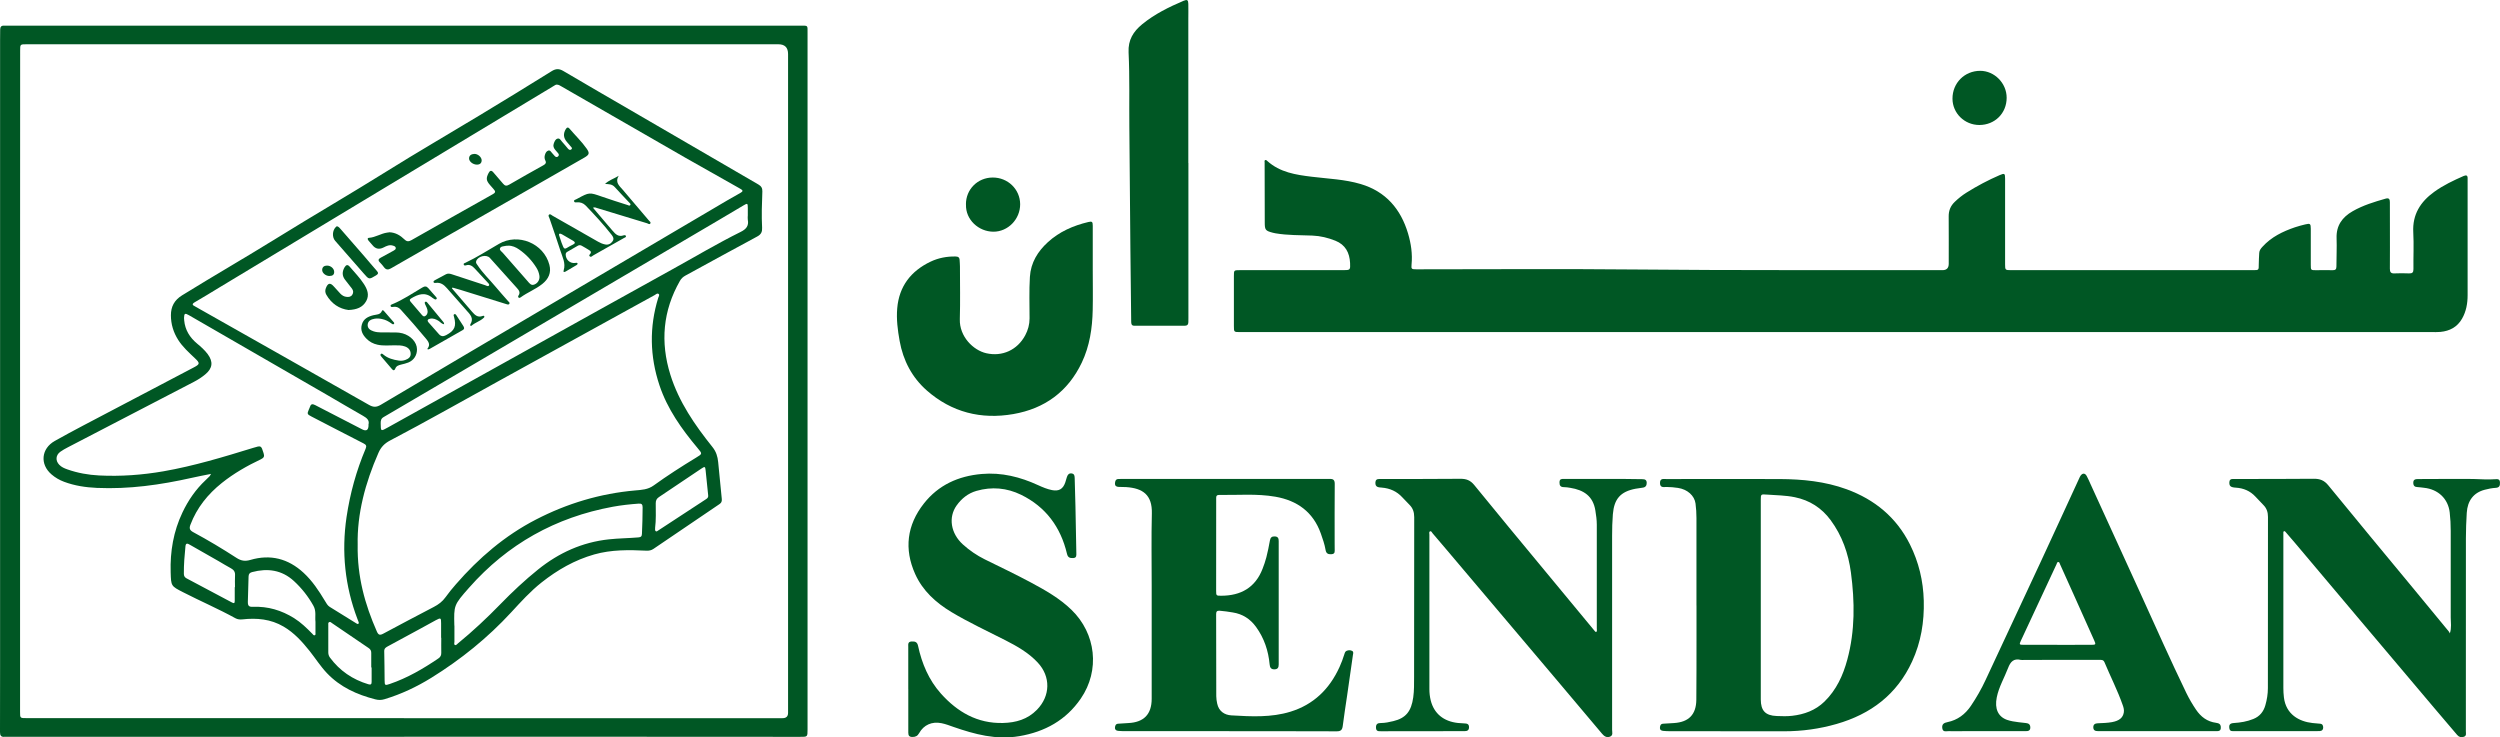 <?xml version="1.0" encoding="UTF-8"?>
<svg id="Layer_2" data-name="Layer 2" xmlns="http://www.w3.org/2000/svg" viewBox="0 0 593 174.9">
  <defs>
    <style>
      .cls-1 {
        fill: #005724;
      }
    </style>
  </defs>
  <g id="Layer_1-2" data-name="Layer 1">
    <g>
      <path class="cls-1" d="m436.16,78.77c-47.34,0-94.68,0-142.03,0-1.44,0-1.45,0-1.45-1.45,0-3.94,0-7.87,0-11.81,0-1.41,0-1.43,1.39-1.43,8.19,0,16.37,0,24.56,0,1.63,0,1.69-.05,1.61-1.69-.12-2.44-1.1-4.33-3.48-5.29-1.75-.7-3.55-1.14-5.45-1.22-2.93-.12-5.87-.04-8.77-.54-.21-.04-.43-.09-.64-.14-1.75-.46-1.9-.67-1.9-2.43,0-4.75-.02-9.5-.03-14.25,0-.18-.09-.4.09-.52.24-.16.41.07.56.2,2.99,2.69,6.74,3.26,10.51,3.72,3.9.48,7.86.61,11.65,1.74,5.94,1.77,9.48,5.92,11.21,11.72.71,2.4,1.08,4.87.83,7.4-.1,1.03.01,1.1,1.17,1.1,17.25,0,34.5-.13,51.75.04,24.34.24,48.68.11,73.02.16q1.48,0,1.48-1.51c0-3.75.02-7.5-.01-11.25-.01-1.37.44-2.48,1.43-3.43.86-.83,1.78-1.57,2.79-2.2,2.52-1.58,5.14-2.97,7.87-4.15,1.16-.5,1.29-.41,1.29.82,0,6.78,0,13.56,0,20.34,0,1.33.05,1.38,1.35,1.38,19.16,0,38.31,0,57.47,0,1.38,0,1.35,0,1.35-1.38,0-.9.07-1.81.11-2.71.03-.6.38-1.04.77-1.46,2.1-2.32,4.81-3.63,7.71-4.62.8-.27,1.62-.48,2.43-.68,1.17-.29,1.32-.17,1.32,1.02,0,2.84,0,5.69,0,8.53,0,1.33,0,1.32,1.33,1.31,1.28-.01,2.56-.04,3.84,0,.63.02.91-.19.91-.84,0-2.25.12-4.5.04-6.75-.11-2.99,1.35-4.99,3.8-6.39,2.46-1.41,5.15-2.23,7.86-3,.85-.24.98.24.98.89,0,1.94.01,3.87.01,5.81,0,3.31.02,6.62-.01,9.94,0,.8.24,1.14,1.08,1.1,1.15-.05,2.31-.05,3.47,0,.77.03,1.05-.23,1.04-1.02-.04-2.91.12-5.82-.04-8.72-.23-4.23,1.7-7.24,4.96-9.6,2.16-1.56,4.56-2.7,7-3.77.64-.28.96-.12.93.6,0,.16,0,.31,0,.47,0,9.06,0,18.12,0,27.19,0,1.96-.33,3.86-1.32,5.59-1.13,1.98-2.92,2.93-5.13,3.14-.71.07-1.44.04-2.15.04-46.84,0-93.68,0-140.53,0Z"/>
      <path class="cls-1" d="m95.89,174.77c-31.4,0-62.81,0-94.21,0-.19,0-.38-.02-.56,0-.88.1-1.13-.32-1.12-1.15.03-5.16.02-10.31.02-15.47,0-49.56,0-99.11,0-148.67,0-.81.01-1.62.02-2.44,0-.64.25-1.01.95-.95.28.02.56,0,.84,0,62.65,0,125.3,0,187.95,0,1.94,0,1.77-.18,1.77,1.76,0,55.06,0,110.11,0,165.17,0,1.8,0,1.76-1.82,1.76-12.84-.02-25.68-.02-38.53-.02-18.44,0-36.87,0-55.31,0h0Zm-.07-4.42c29.93,0,59.87,0,89.8,0q1.31,0,1.31-1.26c0-52.09,0-104.18,0-156.27q0-2.32-2.31-2.32c-59.43,0-118.86,0-178.29,0-1.55,0-1.55,0-1.55,1.5,0,23.78-.02,47.56-.02,71.34,0,28.5,0,56.99,0,85.49,0,1.51-.01,1.51,1.55,1.51,29.84,0,59.68,0,89.52,0Z"/>
      <path class="cls-1" d="m402.4,143.6c0-6.9,0-13.81,0-20.71,0-1.16-.07-2.31-.22-3.45-.25-1.88-1.93-3.38-4.18-3.71-.9-.13-1.79-.22-2.7-.22-.66,0-1.54.25-1.55-.93-.01-1.18.83-.95,1.52-.95,8.97,0,17.93-.04,26.9,0,5.39.03,10.73.55,15.85,2.42,6.67,2.44,11.82,6.68,15.02,13.09,2.09,4.19,3.16,8.65,3.28,13.35.13,5.01-.66,9.83-2.76,14.4-3.6,7.83-9.79,12.5-17.94,14.84-4.05,1.16-8.17,1.73-12.38,1.73-9.06-.02-18.12-.01-27.18-.02-.5,0-1-.02-1.5-.07-.47-.04-.85-.19-.82-.79.03-.54.2-.89.81-.92.84-.03,1.68-.09,2.52-.15,3.49-.22,5.26-2.01,5.3-5.5.05-4.65.03-9.31.04-13.96,0-2.81,0-5.62,0-8.43h0Zm15.26-1.31h0c0,7.87,0,15.74,0,23.62,0,2.67,1.1,3.83,3.78,3.93,1.22.05,2.45.09,3.65-.05,2.88-.33,5.53-1.29,7.66-3.36,2.84-2.77,4.43-6.23,5.44-10,1.84-6.81,1.77-13.72.85-20.63-.6-4.5-2.08-8.74-4.83-12.45-2.13-2.88-4.97-4.69-8.48-5.41-2.18-.45-4.4-.46-6.61-.62-1.42-.1-1.46-.13-1.46,1.25,0,7.9,0,15.81,0,23.71Z"/>
      <path class="cls-1" d="m291.57,173.43c-8.25,0-16.5,0-24.75,0-.53,0-1.06-.02-1.59-.07-.45-.04-.79-.26-.76-.77.03-.51.2-.91.82-.93.78-.03,1.56-.11,2.34-.15,3.69-.17,5.55-2.08,5.55-5.76,0-8.94,0-17.87,0-26.81,0-5.72-.1-11.44.04-17.15.11-4.39-2.12-5.98-6.08-6.25-.62-.04-1.25-.02-1.87-.05-.51-.03-.84-.3-.8-.84.04-.51.15-1.02.84-1.03.19,0,.37-.01.56-.01,16.37,0,32.75,0,49.12,0,.16,0,.31,0,.47,0,.83-.04,1.15.31,1.14,1.17-.04,4.62-.02,9.25-.02,13.87,0,.5.03,1,.01,1.5-.02.56.19,1.24-.75,1.31-.81.06-1.28-.16-1.42-1.05-.22-1.33-.68-2.59-1.12-3.86-1.82-5.12-5.62-7.83-10.79-8.73-4.42-.77-8.91-.35-13.37-.42-.48,0-.68.23-.66.69,0,.12,0,.25,0,.37,0,7.22-.01,14.44-.01,21.65,0,1.19.03,1.2,1.21,1.2,4.65-.01,8.07-1.92,9.8-6.39.35-.9.67-1.82.91-2.76.33-1.3.6-2.62.83-3.94.13-.72.45-1.02,1.19-.98.78.05.9.51.9,1.14,0,9.75,0,19.5,0,29.25,0,.72-.24,1.12-1.01,1.14-.82.02-1.08-.45-1.14-1.16-.3-3.24-1.29-6.22-3.21-8.88-1.39-1.92-3.21-3.1-5.56-3.46-1.02-.16-2.03-.33-3.06-.4-.61-.05-.86.15-.86.77.01,6.5.01,13,.03,19.5,0,.59.1,1.19.22,1.76.38,1.8,1.72,2.69,3.36,2.79,4.71.27,9.45.54,14.04-.88,5.5-1.7,9.25-5.39,11.61-10.57.45-1,.84-2.02,1.16-3.07.1-.33.2-.67.57-.81.42-.16.87-.18,1.27.04.4.22.24.62.19.94-.45,3.21-.91,6.43-1.38,9.64-.35,2.41-.74,4.81-1.04,7.23-.12.91-.44,1.26-1.42,1.26-8.5-.04-17-.02-25.5-.02v-.02Z"/>
      <path class="cls-1" d="m378.66,149.89c.2-.24.1-.53.1-.8,0-8.22,0-16.44,0-24.65,0-1.13-.16-2.24-.34-3.35-.55-3.43-2.75-4.86-5.97-5.38-.49-.08-.99-.16-1.49-.16-.83,0-1.07-.41-1.05-1.18.03-.82.55-.77,1.1-.77,4.84,0,9.69,0,14.53.01,1.34,0,2.68.04,4.02.05.62,0,1.04.17,1.04.89,0,.67-.31,1.05-.99,1.13-.56.07-1.11.15-1.67.25-3.56.68-5.07,2.41-5.37,6.04-.14,1.71-.18,3.43-.18,5.15,0,15.34,0,30.68,0,46.02,0,.57.3,1.32-.55,1.61-.82.28-1.37-.16-1.86-.74-3.52-4.18-7.04-8.36-10.57-12.54-8.75-10.35-17.5-20.7-26.26-31.05-1.11-1.31-2.22-2.62-3.34-3.92-.17-.19-.28-.6-.61-.46-.29.13-.15.51-.15.77,0,9,0,18,0,27,0,3.22.01,6.44,0,9.65,0,.91.1,1.81.32,2.69.78,3.1,3.04,4.97,6.46,5.34.5.05,1,.08,1.49.1.61.02,1.13.1,1.13.9,0,.78-.46.94-1.1.94-1,0-2,0-3,0-5.59,0-11.19,0-16.78.02-.63,0-1.17.04-1.19-.88-.02-.88.44-1.07,1.16-1.07,1.01,0,1.99-.22,2.96-.45,2.96-.71,4.26-2.32,4.72-5.65.23-1.62.19-3.24.2-4.86.01-12.62,0-25.25.03-37.87,0-1.18-.31-2.13-1.13-2.94-.58-.57-1.14-1.16-1.69-1.76-1.31-1.43-2.94-2.15-4.87-2.31-.73-.06-1.58-.05-1.52-1.19.03-.57.28-.85.87-.85,6.43,0,12.87,0,19.3-.05,1.38-.01,2.35.34,3.28,1.48,5.49,6.77,11.07,13.46,16.62,20.18,3.98,4.81,7.97,9.62,11.95,14.44.1.12.18.26.39.22Z"/>
      <path class="cls-1" d="m581.1,150.25c.46-1.37.21-2.58.21-3.79,0-6.84,0-13.69,0-20.53,0-1.47-.07-2.93-.24-4.39-.38-3.24-2.73-5.49-6.11-5.84-.5-.05-.99-.14-1.49-.16-.67-.02-1.03-.27-1.04-1.01-.01-.84.55-.89,1.12-.9,1.65-.03,3.31-.03,4.96-.02,3.62.02,7.25-.09,10.87.1.81.04,1.62,0,2.43-.04.61-.04,1.14-.09,1.18.76.03.77-.13,1.24-1.04,1.29-.87.05-1.74.23-2.58.45-2.61.68-4.09,2.57-4.26,5.49-.12,1.99-.2,3.99-.2,5.99-.01,15.28,0,30.56-.01,45.84,0,.46.2,1.04-.47,1.27-.63.22-1.15.09-1.59-.43-1.84-2.17-3.69-4.32-5.52-6.49-6.09-7.2-12.18-14.41-18.26-21.62-4.87-5.78-9.74-11.56-14.61-17.34-.74-.88-1.5-1.76-2.26-2.63-.12-.13-.23-.34-.45-.23-.17.08-.13.27-.13.42,0,.19,0,.37,0,.56,0,12.06,0,24.12,0,36.18,0,.75.04,1.49.13,2.24.49,4.05,3.62,5.73,6.79,6.08.59.07,1.18.13,1.77.16.57.04.75.4.76.88.01.51-.25.83-.78.86-.25.02-.5.02-.75.02-6.5,0-13,.01-19.5,0-.52,0-1.11.12-1.23-.66-.14-.84.14-1.2,1.04-1.26,1.6-.1,3.16-.35,4.65-.96,1.52-.61,2.42-1.74,2.85-3.26.38-1.32.6-2.68.6-4.06,0-13.53,0-27.06.02-40.59,0-1.1-.28-2.02-1.04-2.8-.65-.67-1.3-1.35-1.94-2.04-1.26-1.35-2.82-2.01-4.65-2.12-1.24-.07-1.57-.38-1.53-1.29.02-.55.28-.77.83-.77,6.4,0,12.81.01,19.21-.05,1.45-.01,2.47.38,3.43,1.56,6.63,8.14,13.35,16.2,20.03,24.29,2.87,3.47,5.73,6.94,8.58,10.41.1.12.14.28.22.42Z"/>
      <path class="cls-1" d="m215.44,163.46c0-3.34,0-6.69,0-10.03,0-.58-.14-1.22.8-1.27.84-.05,1.34.13,1.53,1.06.9,4.19,2.55,8.08,5.41,11.29,3.9,4.36,8.65,7.14,14.74,6.98,3.06-.08,5.83-.85,8.06-3.15,3.18-3.27,3.29-7.85.16-11.19-2.17-2.33-4.9-3.87-7.68-5.29-4.28-2.19-8.65-4.2-12.78-6.68-3.71-2.23-6.82-5.06-8.6-9.02-2.66-5.92-1.96-11.61,2.06-16.72,3.46-4.4,8.17-6.52,13.69-7.01,4.75-.42,9.17.7,13.43,2.66,1.05.48,2.12.93,3.26,1.16,1.65.33,2.63-.24,3.17-1.83.14-.41.24-.84.38-1.26.18-.55.48-.96,1.15-.86.66.11.68.62.7,1.14.06,2.22.14,4.43.18,6.65.08,3.68.15,7.37.21,11.05,0,.55.12,1.19-.74,1.23-.75.04-1.27-.09-1.48-1.01-1.49-6.32-5.02-11.13-10.89-14-3.36-1.64-6.94-1.97-10.59-.92-1.97.57-3.5,1.79-4.68,3.43-2.04,2.85-1.41,6.66,1.47,9.27,1.56,1.41,3.28,2.59,5.17,3.53,3.67,1.81,7.37,3.57,10.97,5.5,3.41,1.83,6.79,3.74,9.61,6.47,5.83,5.65,6.82,14.35,2.22,21.06-3.5,5.11-8.51,7.89-14.61,8.92-5.46.93-10.53-.44-15.58-2.19-.94-.33-1.87-.69-2.86-.89-2.24-.45-4.19.38-5.31,2.38-.38.67-.84.89-1.58.89-.75,0-.98-.33-.98-1.03.02-1.91,0-3.81,0-5.72,0-1.53,0-3.06,0-4.59h-.01Z"/>
      <path class="cls-1" d="m259.2,63.89c0,3.22.06,6.44-.01,9.65-.09,4.31-.72,8.53-2.59,12.47-3.28,6.89-8.81,10.92-16.25,12.21-7.65,1.33-14.63-.43-20.5-5.59-3.52-3.09-5.62-7.11-6.46-11.77-.46-2.56-.79-5.13-.57-7.72.44-5.23,3.25-8.86,7.92-11.08,1.85-.88,3.85-1.26,5.91-1.22.61.01.94.2.97.83.02.5.08,1,.08,1.49,0,4.19.09,8.37-.03,12.56-.12,4.1,3.18,7.37,6.29,8.07,3.77.85,7.34-.75,9.22-4.25.67-1.26,1.03-2.57,1.03-4.03,0-3.28-.12-6.56.08-9.83.21-3.4,1.87-6.05,4.29-8.26,2.72-2.48,6-3.9,9.54-4.75.92-.22,1.08-.1,1.08.91,0,3.44,0,6.87,0,10.31h0Z"/>
      <path class="cls-1" d="m511.68,173.42c-4.47,0-8.94,0-13.4,0-.22,0-.44,0-.66,0-.59,0-1.06-.15-1.09-.86-.03-.76.45-.97,1.07-1,1.12-.05,2.25-.07,3.36-.27,1.73-.32,2.61-1.04,2.81-2.32.1-.61-.07-1.19-.27-1.74-1.22-3.48-2.91-6.77-4.33-10.17-.26-.61-.78-.54-1.27-.54-5.9,0-11.81,0-17.71.01-.28,0-.58.06-.84,0-1.7-.43-2.47.44-3.03,1.91-.89,2.33-2.19,4.5-2.69,6.98-.54,2.69.31,4.57,2.43,5.33.88.31,1.82.44,2.75.56.59.07,1.18.14,1.77.2.68.06,1.02.41,1.01,1.09-.01.73-.51.83-1.1.83-4.87,0-9.75,0-14.62,0-1.22,0-2.44.04-3.65,0-.58-.02-1.39.32-1.52-.74-.11-.96.45-1.24,1.24-1.4,2.4-.49,4.2-1.86,5.55-3.85,1.33-1.97,2.51-4.03,3.51-6.19,4.38-9.36,8.76-18.73,13.11-28.1,3.03-6.51,6.01-13.05,9.02-19.57.12-.25.22-.52.38-.75.48-.66,1.07-.64,1.46.09.34.63.63,1.29.92,1.95,3.98,8.72,7.98,17.43,11.95,26.16,3.54,7.79,7.02,15.61,10.74,23.31.67,1.38,1.44,2.7,2.3,3.97,1.16,1.72,2.67,2.87,4.77,3.14.15.02.31.05.46.1.59.19.71.64.66,1.19-.05.58-.44.69-.93.69-2.47,0-4.94,0-7.4,0-2.25,0-4.5,0-6.75,0h0Zm-23.71-20.46h0c2.72,0,5.43,0,8.15-.01,1,0,1.05-.1.64-1.01-1.56-3.47-3.11-6.95-4.67-10.43-1.15-2.56-2.3-5.13-3.46-7.69-.09-.21-.12-.54-.45-.51-.25.03-.28.31-.36.5-2.82,6.05-5.64,12.11-8.47,18.17-.42.91-.38.97.66.97,2.65,0,5.31,0,7.96,0Z"/>
      <path class="cls-1" d="m281.89,38.66c0,12.24,0,24.49,0,36.73,0,.34,0,.69-.01,1.03-.01.57-.28.85-.88.85-3.97,0-7.93,0-11.9,0-.73,0-.77-.44-.78-.99-.06-5.71-.15-11.43-.19-17.14-.06-9.65-.15-19.3-.25-28.94-.06-5.93.1-11.87-.18-17.79-.14-2.94,1.13-4.94,3.24-6.67,2.96-2.42,6.35-4.08,9.83-5.56.83-.35,1.08-.18,1.1.73.03,1.22,0,2.44,0,3.65,0,11.37,0,22.74,0,34.11Z"/>
      <path class="cls-1" d="m469.51,29.65c-3.52,0-6.37-2.79-6.38-6.24-.01-3.72,2.85-6.6,6.57-6.61,3.39,0,6.28,2.93,6.28,6.39,0,3.67-2.79,6.45-6.47,6.46Z"/>
      <path class="cls-1" d="m229.12,48.48c-.02-3.55,2.76-6.35,6.33-6.37,3.6-.03,6.51,2.79,6.53,6.32.02,3.54-2.87,6.55-6.36,6.53-3.46-.02-6.62-2.82-6.49-6.47Z"/>
      <path class="cls-1" d="m50.04,112.41c-1.68.34-3.14.61-4.58.94-7.4,1.66-14.86,2.72-22.47,2.38-2.67-.12-5.28-.51-7.79-1.45-1.1-.41-2.09-.99-2.97-1.74-2.81-2.4-2.47-6.13.77-7.95,2.2-1.24,4.43-2.44,6.67-3.62,8.76-4.61,17.53-9.21,26.3-13.82,1.46-.77,1.51-1,.27-2.17-1.42-1.36-2.9-2.66-3.97-4.35-1.14-1.8-1.73-3.74-1.73-5.85,0-2.04.8-3.58,2.64-4.72,7.49-4.63,15.13-9.03,22.62-13.67,8.55-5.3,17.25-10.34,25.79-15.67,7.31-4.57,14.78-8.89,22.15-13.35,5.72-3.46,11.43-6.94,17.1-10.48,1.04-.65,1.8-.63,2.8-.04,5.54,3.27,11.12,6.49,16.68,9.72,9.86,5.73,19.71,11.47,29.57,17.19.69.4.97.87.94,1.65-.11,2.87-.21,5.74-.06,8.62.05.92-.2,1.56-1.16,2.07-5.7,3.04-11.35,6.19-17.03,9.27-.57.31-.99.7-1.31,1.27-4.04,7.08-4.67,14.51-2.26,22.24,2.02,6.47,5.81,11.94,9.98,17.15.89,1.11,1.23,2.25,1.36,3.58.27,2.92.56,5.84.86,8.76.05.53-.09.89-.53,1.19-5.23,3.54-10.45,7.08-15.67,10.63-.51.35-1.05.46-1.68.43-4.16-.2-8.3-.26-12.37.89-4.64,1.32-8.72,3.66-12.49,6.64-2.67,2.11-4.92,4.61-7.21,7.09-5.59,6.06-11.93,11.18-18.93,15.52-3.5,2.17-7.18,3.9-11.12,5.09-.75.23-1.45.23-2.2.03-4.34-1.11-8.31-2.9-11.46-6.21-1.53-1.61-2.72-3.5-4.1-5.24-1.78-2.23-3.67-4.33-6.18-5.8-3.06-1.8-6.36-2.09-9.79-1.71-.59.06-1.13,0-1.63-.27-4.05-2.23-8.31-4.06-12.42-6.17-2.89-1.48-2.85-1.46-2.95-4.73-.15-4.95.66-9.71,2.8-14.2,1.37-2.88,3.14-5.46,5.48-7.65.34-.32.67-.65,1-.98.06-.06.09-.16.29-.51ZM132.04,20.07c-.21-.01-.46.18-.73.34-14.96,9.01-29.91,18.02-44.87,27.03-11.5,6.93-23,13.87-34.51,20.81-1.9,1.15-3.78,2.32-5.7,3.42-.78.45-.61.7.04,1.01.08.04.16.09.24.14,13.67,7.73,27.36,15.46,41.01,23.22,1.02.58,1.75.6,2.8-.02,14.29-8.48,28.61-16.91,42.92-25.35,13.05-7.69,26.1-15.38,39.15-23.07,1.1-.65,2.22-1.27,3.33-1.9.52-.29.53-.57,0-.85-.19-.1-.38-.22-.57-.33-4.16-2.35-8.33-4.68-12.48-7.05-9.86-5.66-19.71-11.34-29.56-17.01-.3-.17-.58-.38-1.07-.39Zm-47.2,109.19c-.12,7.53,1.73,14.13,4.54,20.51.36.83.7.98,1.52.54,3.99-2.15,8-4.25,12.01-6.35,1.1-.57,2.04-1.28,2.77-2.3.76-1.07,1.6-2.08,2.46-3.07,5.42-6.23,11.6-11.54,18.98-15.35,7.41-3.83,15.25-6.18,23.57-6.91,1.5-.13,2.99-.19,4.35-1.17,3.24-2.34,6.61-4.5,10.03-6.58,1.58-.96,1.56-.91.39-2.31-3.77-4.5-7.16-9.25-9.04-14.89-2.28-6.86-2.43-13.78-.29-20.73.09-.3.42-.69.07-.94-.31-.23-.64.13-.92.29-2.25,1.23-4.49,2.47-6.73,3.7-10.04,5.53-20.08,11.08-30.12,16.6-8.62,4.74-17.17,9.61-25.89,14.18-1.3.68-2.17,1.55-2.78,2.95-3.13,7.12-5.08,14.48-4.92,21.83Zm2.56-28.53c.29-1.01-.35-1.57-1.29-2.1-2.83-1.59-5.61-3.27-8.42-4.89-10.95-6.33-21.91-12.65-32.87-18.97-.95-.55-1.13-.46-1.17.66,0,.19.02.37.04.56.21,2.28,1.32,4.06,3.05,5.5.92.76,1.81,1.55,2.52,2.5,1.36,1.83,1.17,3.38-.58,4.82-.82.68-1.71,1.26-2.66,1.75-9.98,5.18-19.96,10.36-29.94,15.55-.61.32-1.22.65-1.77,1.05-1.1.79-1.2,2.1-.26,3.08.53.56,1.22.85,1.93,1.1,2.43.86,4.96,1.31,7.52,1.44,5.13.26,10.22-.11,15.29-.99,7.25-1.27,14.26-3.4,21.28-5.56,1.89-.58,1.87-.59,2.45,1.26.23.71.13,1.09-.63,1.45-3.28,1.55-6.42,3.34-9.27,5.62-3.34,2.67-5.92,5.88-7.45,9.9-.35.91-.14,1.34.68,1.78,3.49,1.88,6.9,3.92,10.23,6.08,1.09.71,2.03.87,3.29.5,4.77-1.41,8.99-.32,12.64,3.05,2.09,1.93,3.63,4.28,5.08,6.69.31.51.59,1.06,1.1,1.38,2.11,1.33,4.24,2.64,6.37,3.95.13.08.28.18.43.08.19-.14.11-.33.04-.51-.08-.2-.16-.41-.24-.61-2.98-7.84-3.81-15.92-2.59-24.21.83-5.59,2.32-10.99,4.52-16.19.3-.7.11-.97-.5-1.28-4.12-2.1-8.21-4.24-12.32-6.36-1.06-.55-1.09-.63-.62-1.73.07-.17.17-.34.22-.52.21-.7.55-.84,1.24-.48,3.71,1.94,7.44,3.84,11.16,5.76q1.53.79,1.52-1.07Zm20.39,47.66c0,1.28,0,2.56,0,3.84,0,.26-.17.64.14.77.28.11.48-.22.7-.39,3.53-2.89,6.86-6.01,10.04-9.28,2.83-2.91,5.79-5.69,8.96-8.24,4.94-3.97,10.47-6.48,16.82-7.16,2.33-.25,4.67-.26,7-.46.6-.05.8-.27.82-.86.09-2.09.16-4.18.16-6.27,0-.71-.25-.94-.94-.88-2.06.15-4.1.37-6.13.74-13.57,2.5-24.97,8.86-34.1,19.21-3.65,4.13-3.6,4.17-3.49,8.98Zm69.59-97.2c0-.62,0-1.25,0-1.87-.01-1.12-.07-1.16-1-.61-2.07,1.22-4.13,2.46-6.21,3.68-19.03,11.2-38.06,22.4-57.1,33.59-7.35,4.32-14.7,8.65-22.06,12.94-.64.37-.71.84-.71,1.47.02,1.96,0,1.95,1.72.99,10.89-6.06,21.78-12.11,32.67-18.17,11.52-6.4,23.03-12.83,34.56-19.2,5.47-3.02,10.83-6.22,16.43-9,1.29-.64,1.98-1.41,1.7-2.88-.06-.3,0-.62-.01-.94Zm-102.55,96.3c-.15-1.17.24-2.51-.48-3.79-1.23-2.21-2.76-4.15-4.61-5.86-2.9-2.67-6.27-3.11-9.95-2.14-.56.15-.81.43-.83,1.05-.08,2-.13,3.99-.17,5.99-.02.96.26,1.24,1.21,1.2,3.54-.15,6.78.82,9.77,2.69,1.63,1.02,2.99,2.35,4.32,3.71.16.16.31.47.6.33.23-.11.13-.39.14-.6.01-.81,0-1.62,0-2.58Zm29.83,3.79h-.03c0-1.15,0-2.31,0-3.46,0-1.29-.08-1.33-1.25-.71-1.21.65-2.4,1.33-3.61,1.98-2.58,1.4-5.16,2.79-7.73,4.19-.46.25-.91.48-.9,1.17.06,2.31.06,4.61.09,6.92.01,1.21.08,1.26,1.22.87,4.17-1.42,7.93-3.61,11.56-6.08.5-.34.67-.75.66-1.33-.03-1.18,0-2.37,0-3.56Zm-48.98-12.01h.06c0-.94-.05-1.88.01-2.81.05-.8-.28-1.28-.95-1.65-.99-.53-1.95-1.13-2.92-1.69-2.28-1.3-4.55-2.61-6.84-3.9-.45-.25-.96-.56-1.05.34-.22,2.17-.4,4.35-.38,6.54,0,.48.17.83.61,1.07,3.62,1.91,7.23,3.83,10.84,5.76.45.24.62.13.62-.37,0-1.09,0-2.19,0-3.28Zm99.72-13.93c0,.17-.09.45.12.64.21.19.41-.01.58-.13,3.82-2.5,7.63-5,11.44-7.49.32-.21.49-.45.44-.85-.21-1.99-.39-3.97-.61-5.96-.1-.93-.19-.94-1.02-.39-3.34,2.25-6.68,4.51-10.04,6.74-.56.37-.77.81-.77,1.47,0,1.97.1,3.94-.16,5.97Zm-67.25,32.99s-.06,0-.09,0c0-1.15-.02-2.31,0-3.46.01-.53-.2-.87-.63-1.16-2.89-1.96-5.77-3.93-8.66-5.89-.22-.15-.44-.43-.74-.23-.23.15-.16.45-.16.7,0,2.15,0,4.3,0,6.45,0,.45.12.86.39,1.23,2.32,3.14,5.39,5.22,9.12,6.34.61.18.78-.03.77-.62-.02-1.12,0-2.24,0-3.37Z"/>
      <path class="cls-1" d="m92.32,55.09c1.53.05,2.66.78,3.64,1.72.56.54,1,.51,1.64.15,6.43-3.66,12.88-7.3,19.33-10.92.63-.35.64-.66.19-1.13-.32-.34-.62-.71-.92-1.06-.89-1.03-.93-1.59-.31-2.8.31-.61.66-.72,1.12-.18.78.9,1.56,1.79,2.32,2.7.43.52.81.6,1.43.24,2.7-1.57,5.42-3.1,8.15-4.62.48-.27.73-.55.45-1.11-.21-.4-.24-.85-.12-1.28.13-.46.34-.93.81-1.08.48-.15.67.36.95.63.22.22.4.48.62.7.22.22.5.29.75.06.26-.23.23-.5.03-.75-.23-.29-.5-.56-.73-.85-.33-.41-.51-.88-.33-1.4.17-.5.37-1.08.91-1.23.54-.15.78.42,1.08.75.49.53.93,1.09,1.4,1.64.23.26.52.42.81.15.31-.29-.01-.5-.18-.71-.29-.37-.61-.71-.91-1.07-.82-.97-.88-1.96-.24-3.02.27-.45.56-.48.88-.11,1.35,1.6,2.88,3.04,4.08,4.76.72,1.04.63,1.42-.52,2.09-3.49,2.02-6.99,4.01-10.49,6.01-7.29,4.17-14.59,8.34-21.88,12.51-4.53,2.59-9.06,5.18-13.57,7.79-.66.38-1.16.33-1.62-.28-.3-.4-.62-.79-.97-1.14-.52-.51-.36-.84.21-1.14,1.02-.54,2.03-1.1,3.04-1.66.24-.14.53-.29.51-.62-.02-.38-.38-.47-.67-.57-.82-.27-1.53.08-2.23.44q-1.55.79-2.62-.54c-.31-.39-.68-.74-.98-1.13-.19-.24-.29-.59.16-.62,1.53-.11,2.81-1.03,4.31-1.24.19-.03.37-.05.46-.06Z"/>
      <path class="cls-1" d="m107.19,68.39c1.03,1.2,2.06,2.39,3.09,3.59.57.66,1.14,1.33,1.71,1.99.66.76,1.35,1.43,2.49.97.14-.06.33-.09.4.1.07.17-.08.29-.19.39-.83.77-1.97,1.07-2.83,1.81-.26.22-.41-.12-.28-.33.88-1.43-.07-2.32-.91-3.26-1.55-1.75-3.1-3.51-4.64-5.27-.71-.81-1.48-1.43-2.65-1.28-.2.03-.5.06-.55-.21-.05-.24.21-.36.4-.47.85-.46,1.71-.91,2.56-1.37.46-.24.91-.14,1.36,0,2.64.87,5.28,1.74,7.92,2.6.3.1.7.4.92.06.18-.27-.19-.55-.39-.78-.99-1.08-1.99-2.16-2.99-3.23-.56-.6-1.17-1.05-2.06-.77-.22.07-.48.08-.56-.17-.1-.3.2-.33.38-.42,2.76-1.31,5.33-2.96,7.97-4.49,4.54-2.64,10.63-.15,11.97,4.96.5,1.89-.21,3.37-1.67,4.54-1.59,1.27-3.53,2-5.17,3.2-.13.1-.29.15-.43.06-.19-.13-.17-.34-.06-.5.5-.7.13-1.25-.33-1.75-2.14-2.4-4.28-4.8-6.45-7.18-.83-.91-2.83-.42-3.25.75-.15.4.1.65.29.93,1.22,1.87,2.84,3.4,4.26,5.1.98,1.18,2.01,2.31,3.01,3.46.16.18.46.35.32.62-.16.32-.5.16-.75.09-3.64-1.13-7.27-2.26-10.91-3.39-.61-.19-1.23-.35-1.85-.53-.04.07-.09.13-.13.2Zm13.35-10.11c-.22.01-.44,0-.65.05-.47.11-1.11.07-1.29.59-.15.44.38.73.66,1.05,1.97,2.26,3.95,4.51,5.92,6.76.43.49.81,1.09,1.62.74.81-.34,1.27-1.17,1.15-2.05-.1-.69-.34-1.33-.71-1.92-1.07-1.72-2.44-3.16-4.1-4.32-.78-.55-1.63-.93-2.61-.91Z"/>
      <path class="cls-1" d="m143.49,43.66c.92-.93,2.13-1.25,3.28-1.97-.99,1.6.2,2.42.97,3.35,2.05,2.44,4.13,4.85,6.19,7.28.17.2.53.4.32.7-.21.31-.51.01-.76-.06-3.94-1.2-7.88-2.4-11.83-3.6-.29-.09-.57-.27-1.01-.09,1.15,1.35,2.27,2.67,3.39,3.99.42.5.85.99,1.28,1.49.67.79,1.36,1.49,2.55,1.09.19-.06.51-.11.59.12.11.32-.23.37-.44.49-2.42,1.37-4.83,2.74-7.25,4.1-.28.16-.57.55-.9.24-.28-.26.11-.48.23-.71.18-.34-.05-.55-.28-.7-.6-.39-1.22-.75-1.85-1.1-.29-.16-.61-.17-.9,0-.84.48-1.68.96-2.51,1.45-.22.13-.37.31-.38.6-.01,1.26,1.05,2.22,2.26,2.04.18-.03.37-.09.54.06.08.23-.08.36-.23.45-.86.52-1.72,1.02-2.58,1.52-.33.19-.62.18-.47-.27.54-1.71-.31-3.19-.79-4.71-.8-2.56-1.72-5.09-2.57-7.63-.09-.28-.38-.63-.11-.87.29-.26.57.1.82.24,3.61,2.05,7.22,4.11,10.82,6.17.52.3,1.07.53,1.65.65.75.15,1.35-.13,1.78-.75.43-.62.11-1.11-.28-1.6-1.89-2.41-3.96-4.66-6.09-6.87-.59-.61-1.29-.83-2.12-.77-.24.02-.57.07-.64-.24-.08-.33.28-.35.48-.47.11-.06.22-.11.33-.17,2.82-1.53,2.82-1.51,5.8-.47,2,.7,4.03,1.34,6.05,1.98.21.07.51.29.68,0,.16-.27-.15-.45-.3-.62-1.13-1.21-2.28-2.4-3.39-3.63-.64-.72-1.46-.7-2.35-.74Zm-10.64,11.75c-.33.03-.27.27-.21.47.17.57.35,1.13.56,1.69.68,1.85.64,1.58,1.99.81.24-.14.5-.26.75-.38.56-.27.51-.58.03-.87-.88-.53-1.77-1.04-2.67-1.55-.13-.08-.29-.11-.46-.17Z"/>
      <path class="cls-1" d="m105.35,76.91c-.64-.08-.89-.53-1.28-.77-.62-.4-1.27-.69-2.03-.55-.55.1-.82.39-.38.9.81.95,1.65,1.88,2.48,2.8.49.54,1.03.55,1.68.21,2.03-1.08,2.49-2.12,1.87-4.35-.06-.21-.19-.47.03-.6.28-.17.45.1.58.31.53.81,1.06,1.62,1.58,2.44.24.38.36.72-.15,1.01-2.61,1.48-5.21,2.97-7.81,4.45-.13.07-.29.09-.43.14-.05-.09-.12-.17-.11-.18.78-.95.26-1.67-.37-2.43-1.93-2.34-3.93-4.61-5.96-6.85-.51-.57-1.11-.77-1.85-.64-.21.04-.49.06-.55-.21-.07-.27.2-.35.4-.43,2.53-1.03,4.77-2.58,7.11-3.95.59-.35,1-.37,1.45.16.58.7,1.2,1.36,1.79,2.04.12.14.29.31.16.49-.16.24-.39.12-.58.01-.14-.08-.27-.15-.39-.25-1.75-1.48-3.43-.87-5.09.14-.43.26-.33.51-.06.82.83.97,1.65,1.96,2.49,2.92.23.26.5.67.93.43.39-.22.59-.63.57-1.11-.03-.65-.37-1.18-.62-1.75-.08-.18-.13-.39.06-.51.19-.12.36.02.48.17,1.3,1.56,2.59,3.12,3.88,4.69.07.08.06.23.12.46Z"/>
      <path class="cls-1" d="m92.46,78.86c.8.02,1.93-.1,3.03.21,1.95.54,3.4,2.11,3.42,3.76.02,1.43-.74,2.63-2.06,3.16-.55.22-1.13.35-1.7.49-.59.15-1.14.3-1.39.96-.15.4-.41.55-.76.14-.83-.98-1.67-1.94-2.49-2.92-.15-.18-.39-.42-.2-.66.22-.26.47-.02.65.13,1.05.87,2.31,1.2,3.62,1.4.55.09,1.05.03,1.56-.15.7-.25,1.28-.65,1.27-1.44,0-.86-.51-1.45-1.32-1.75-.81-.3-1.65-.28-2.5-.28-1.34,0-2.68.15-4.02-.14-1.04-.22-1.94-.7-2.67-1.46-.89-.91-1.45-1.96-1.08-3.3.38-1.4,1.5-1.93,2.75-2.24.77-.19,1.64-.08,2.03-1.04.12-.3.36-.09.51.08.72.82,1.44,1.64,2.15,2.47.13.15.38.34.18.56-.19.21-.42,0-.58-.11-.69-.5-1.42-.89-2.27-1.06-.59-.12-1.18-.17-1.77-.06-.78.14-1.51.47-1.6,1.34-.1.94.59,1.38,1.38,1.64,1.15.38,2.35.24,3.85.26Z"/>
      <path class="cls-1" d="m82.71,73.54c-2.23-.28-4.08-1.49-5.31-3.64-.27-.47-.32-1-.11-1.54.49-1.28,1.06-1.38,1.95-.35.49.57.99,1.12,1.51,1.66.4.41.88.7,1.47.75.52.05,1,0,1.33-.49.34-.51.27-1.02-.07-1.48-.54-.73-1.13-1.41-1.67-2.14-.69-.93-.66-1.9-.09-2.89.36-.62.75-.73,1.23-.17,1.15,1.36,2.41,2.63,3.37,4.12.8,1.24,1.35,2.58.55,4.04-.85,1.53-2.28,2.03-4.17,2.12Z"/>
      <path class="cls-1" d="m79.89,53.65c.45.11.68.42.92.7,1.87,2.13,3.73,4.27,5.59,6.42,1,1.15,1.96,2.34,2.98,3.48.44.49.35.74-.18,1.07-1.68,1.01-1.65,1.02-2.94-.47-2.25-2.59-4.52-5.15-6.77-7.74-.75-.87-.66-2.43.15-3.24.08-.08.18-.15.25-.2Z"/>
      <path class="cls-1" d="m113.12,39.05c-.96,0-1.9-.78-1.86-1.51.04-.74.59-.99,1.22-1.03.86-.06,1.82.8,1.77,1.59-.05.76-.61.94-1.13.96Z"/>
      <path class="cls-1" d="m78.16,65.47c-.89,0-1.78-.72-1.74-1.48.03-.69.5-.98,1.13-.99.91-.02,1.73.72,1.72,1.51,0,.64-.37.95-1.12.95Z"/>
    </g>
  </g>
</svg>